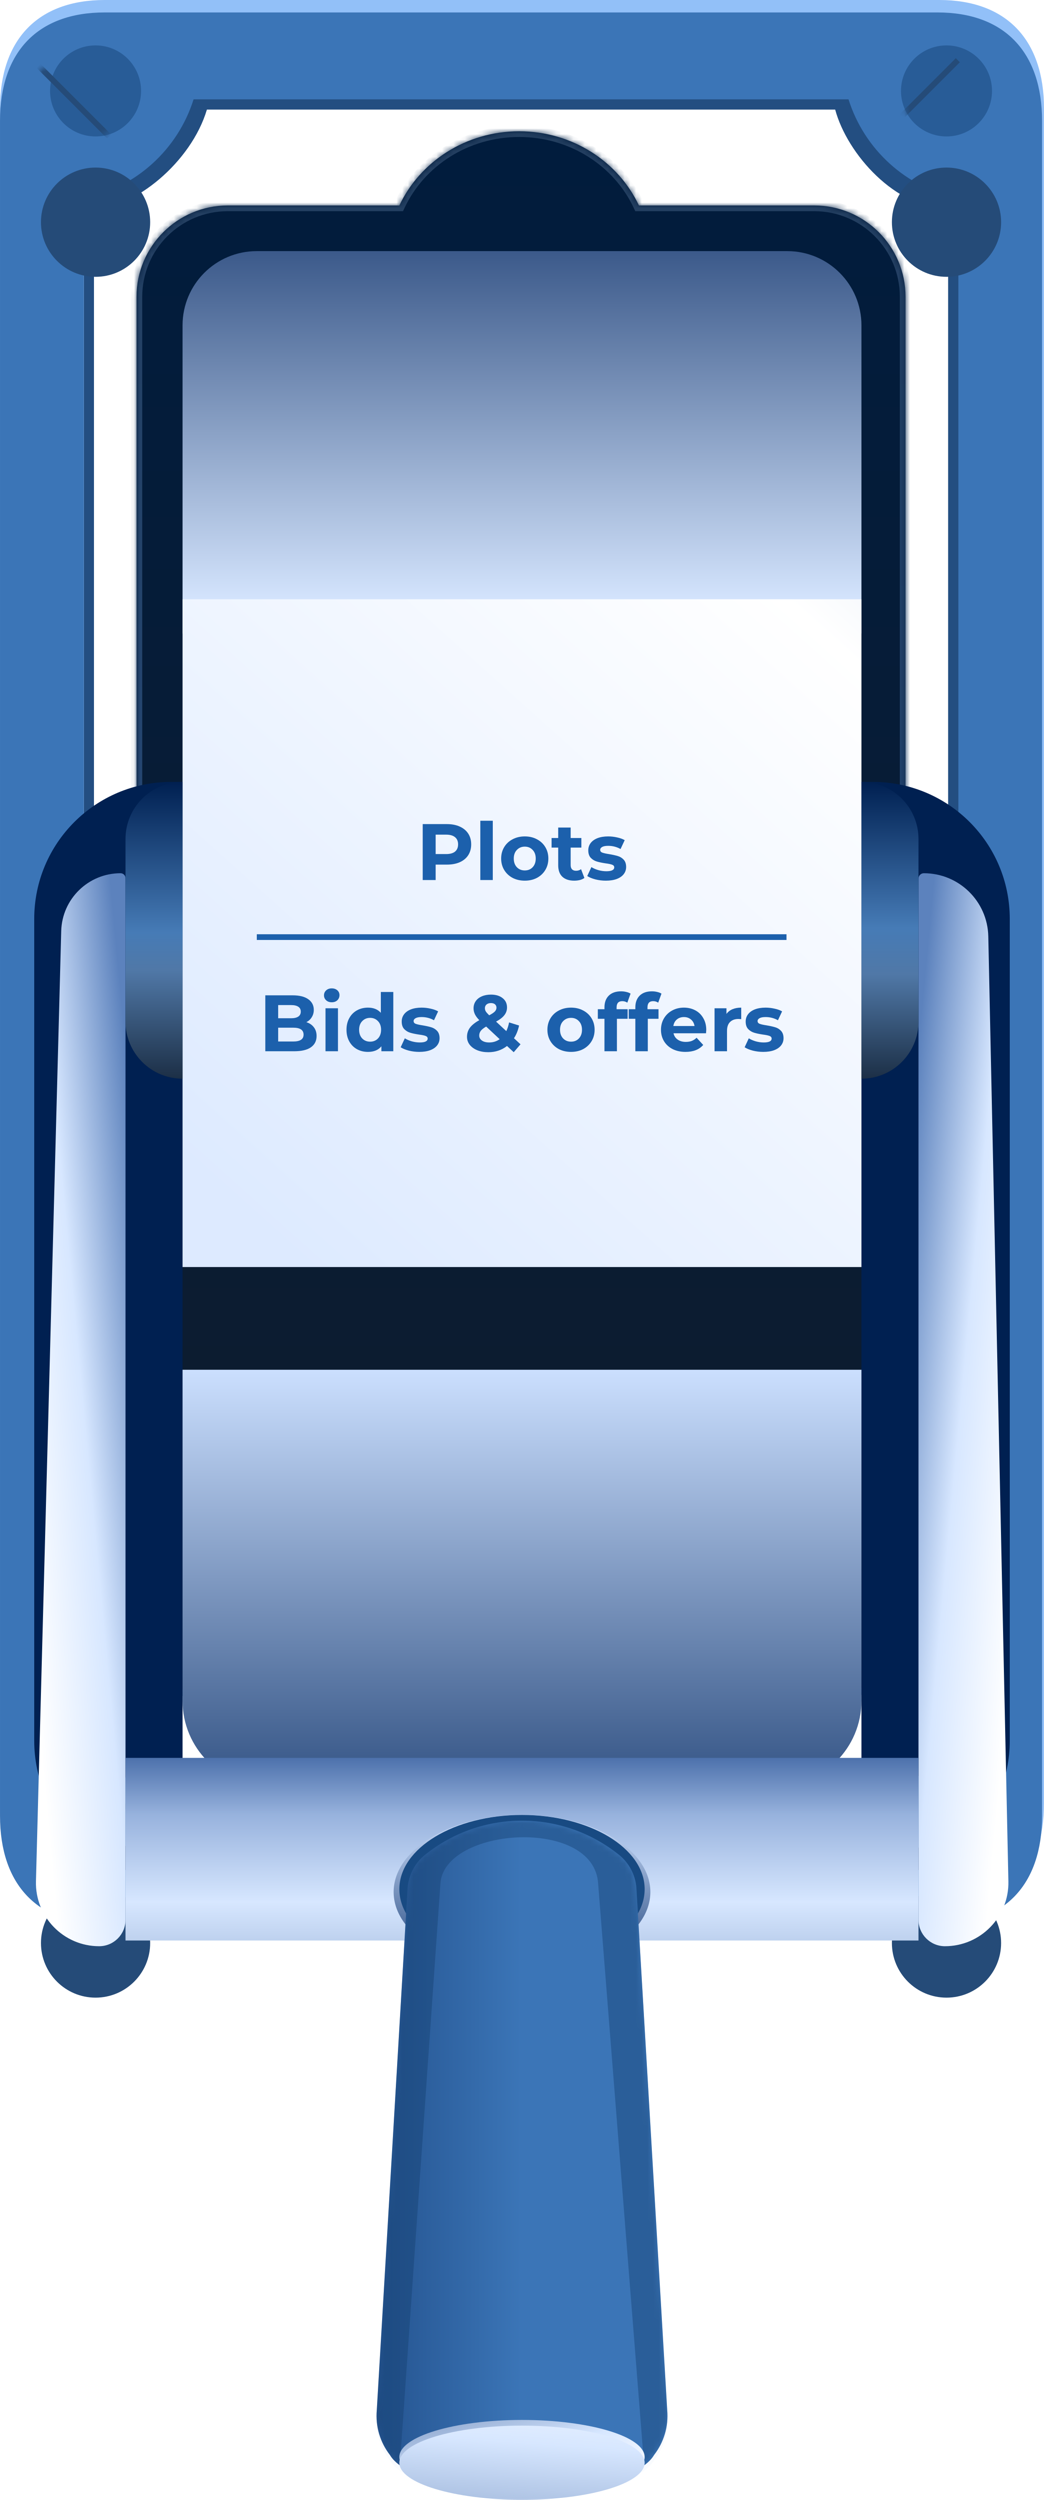 <svg width="183" height="438" viewBox="0 0 183 438" fill="none" xmlns="http://www.w3.org/2000/svg">
<mask id="mask0" mask-type="alpha" maskUnits="userSpaceOnUse" x="-59" y="225" width="301" height="294">
<mask id="path-1-outside-1" mask-type="luminance" maskUnits="userSpaceOnUse" x="-59" y="225" width="301" height="294" fill="black">
<rect fill="white" x="-59" y="225" width="301" height="294"/>
<path d="M22 338.244L22 306L161 306V338.244L22 338.244Z"/>
<path d="M114.65 431.089C116.329 428.907 117.216 426.103 116.955 423.156L111.546 330.873C111.346 328.615 110.244 326.538 108.495 325.125C98.55 317.09 84.45 317.09 74.505 325.125C72.756 326.538 71.654 328.615 71.454 330.873L66.045 423.156C65.784 426.103 66.671 428.907 68.35 431.089C68.763 431.811 69.463 432.502 70.411 433.147C71.516 433.994 72.79 434.64 74.186 435.024C79.021 436.845 86.226 438 91.5 438C99.548 438 103.979 436.845 108.813 435.024C110.21 434.64 111.484 433.994 112.589 433.147C113.537 432.502 114.237 431.811 114.65 431.089Z"/>
</mask>
<path d="M22 338.244L22 306L161 306V338.244L22 338.244Z" fill="url(#paint0_linear)"/>
<path d="M114.65 431.089C116.329 428.907 117.216 426.103 116.955 423.156L111.546 330.873C111.346 328.615 110.244 326.538 108.495 325.125C98.55 317.09 84.45 317.09 74.505 325.125C72.756 326.538 71.654 328.615 71.454 330.873L66.045 423.156C65.784 426.103 66.671 428.907 68.35 431.089C68.763 431.811 69.463 432.502 70.411 433.147C71.516 433.994 72.79 434.64 74.186 435.024C79.021 436.845 86.226 438 91.5 438C99.548 438 103.979 436.845 108.813 435.024C110.21 434.64 111.484 433.994 112.589 433.147C113.537 432.502 114.237 431.811 114.65 431.089Z" fill="url(#paint1_linear)"/>
<path d="M22 338.244L-59 338.244L-59 419.244L22 419.244L22 338.244ZM22 306L22 225H-59V306L22 306ZM161 306H242V225H161V306ZM161 338.244V419.244L242 419.244V338.244H161ZM116.955 423.156L36.094 427.895L36.164 429.104L36.271 430.31L116.955 423.156ZM114.65 431.089L50.461 381.684L47.077 386.081L44.324 390.898L114.65 431.089ZM111.546 330.873L192.408 326.134L192.337 324.925L192.23 323.718L111.546 330.873ZM108.495 325.125L57.591 388.131L57.591 388.131L108.495 325.125ZM74.505 325.125L125.409 388.131V388.131L74.505 325.125ZM71.454 330.873L-9.23 323.718L-9.337 324.925L-9.408 326.134L71.454 330.873ZM66.045 423.156L146.729 430.31L146.836 429.104L146.906 427.895L66.045 423.156ZM68.35 431.089L138.677 390.899L135.923 386.081L132.539 381.684L68.35 431.089ZM70.411 433.147L119.686 368.859L117.883 367.477L116.006 366.198L70.411 433.147ZM74.186 435.024L102.739 359.223L99.247 357.908L95.65 356.919L74.186 435.024ZM108.813 435.024L87.35 356.919L83.753 357.908L80.261 359.223L108.813 435.024ZM112.589 433.147L66.994 366.198L65.116 367.477L63.313 368.859L112.589 433.147ZM103 338.244V306L-59 306V338.244L103 338.244ZM22 387L161 387V225L22 225L22 387ZM80 306V338.244H242V306H80ZM161 257.244L22 257.244L22 419.244H161V257.244ZM36.271 430.31C34.683 412.4 40.111 395.131 50.461 381.684L178.838 480.494C192.546 462.684 199.749 439.806 197.638 416.002L36.271 430.31ZM30.685 335.612L36.094 427.895L197.816 418.417L192.408 326.134L30.685 335.612ZM57.591 388.131C42.086 375.604 32.585 357.445 30.863 338.027L192.23 323.718C190.108 299.785 178.402 277.472 159.4 262.12L57.591 388.131ZM125.409 388.131C105.658 404.089 77.341 404.089 57.591 388.131L159.4 262.12C119.759 230.092 63.241 230.092 23.6 262.12L125.409 388.131ZM152.137 338.027C150.415 357.445 140.914 375.604 125.409 388.131L23.6 262.12C4.598 277.472 -7.108 299.784 -9.23 323.718L152.137 338.027ZM146.906 427.895L152.315 335.612L-9.408 326.134L-14.816 418.417L146.906 427.895ZM132.539 381.684C142.889 395.131 148.317 412.4 146.729 430.31L-14.638 416.002C-16.749 439.806 -9.546 462.683 4.162 480.494L132.539 381.684ZM116.006 366.198C121.076 369.651 130.905 377.299 138.677 390.899L-1.976 471.279C6.622 486.323 17.851 495.352 24.817 500.096L116.006 366.198ZM95.65 356.919C104.569 359.37 112.699 363.504 119.686 368.859L21.136 497.435C30.333 504.484 41.01 509.91 52.724 513.128L95.65 356.919ZM91.5 357C93.032 357 94.09 357.078 94.64 357.129C95.233 357.183 95.711 357.249 96.137 357.321C96.553 357.391 97.197 357.513 98.089 357.739C98.907 357.947 100.531 358.391 102.739 359.223L45.634 510.825C60.901 516.575 77.973 519 91.5 519V357ZM80.261 359.223C80.213 359.241 80.906 358.977 82.038 358.64C83.238 358.281 84.668 357.918 86.243 357.618C89.499 357 91.569 357 91.5 357V519C110.122 519 124.206 515.782 137.366 510.825L80.261 359.223ZM63.313 368.859C70.3 363.504 78.431 359.37 87.35 356.919L130.276 513.128C141.99 509.91 152.668 504.484 161.865 497.435L63.313 368.859ZM44.324 390.898C52.096 377.299 61.924 369.652 66.994 366.198L158.184 500.096C165.15 495.352 176.378 486.323 184.975 471.28L44.324 390.898Z" fill="url(#paint2_linear)" mask="url(#path-1-outside-1)"/>
</mask>
<g mask="url(#mask0)">
<g filter="url(#filter0_f)">
<path d="M52 338.244L52 306L131 306V338.244L52 338.244Z" fill="#5C91E3" fill-opacity="0.4"/>
<path d="M114.65 431.089C116.329 428.907 117.216 426.103 116.955 423.156L111.546 330.873C111.346 328.615 110.244 326.538 108.495 325.125C98.55 317.09 84.45 317.09 74.505 325.125C72.756 326.538 71.654 328.615 71.454 330.873L66.045 423.156C65.784 426.103 66.671 428.907 68.35 431.089C68.763 431.811 69.463 432.502 70.411 433.147C71.516 433.994 72.79 434.64 74.186 435.024C79.021 436.845 86.226 438 91.5 438C99.548 438 103.979 436.845 108.813 435.024C110.21 434.64 111.484 433.994 112.589 433.147C113.537 432.502 114.237 431.811 114.65 431.089Z" fill="#5C91E3" fill-opacity="0.4"/>
</g>
</g>
<path d="M28.717 277.914C28.717 286.198 35.432 292.914 43.717 292.914H138.946C147.23 292.914 153.946 286.198 153.946 277.914V56.658C153.946 48.373 147.23 41.658 138.946 41.658H43.717C35.432 41.658 28.717 48.373 28.717 56.658V277.914Z" fill="#C2D1E5"/>
<mask id="path-5-inside-2" fill="white">
<path fill-rule="evenodd" clip-rule="evenodd" d="M91 23C81.65 23 73.603 28.337 70.006 36H39.93C31.093 36 23.93 43.163 23.93 52V283.221C23.93 292.057 31.093 299.221 39.93 299.221H71.086C74.353 306.956 82.01 312.385 90.935 312.385C99.859 312.385 107.516 306.956 110.783 299.221H142.731C151.567 299.221 158.731 292.057 158.731 283.221V52C158.731 43.163 151.567 36 142.731 36H111.994C108.397 28.337 100.35 23 91 23Z"/>
</mask>
<path fill-rule="evenodd" clip-rule="evenodd" d="M91 23C81.65 23 73.603 28.337 70.006 36H39.93C31.093 36 23.93 43.163 23.93 52V283.221C23.93 292.057 31.093 299.221 39.93 299.221H71.086C74.353 306.956 82.01 312.385 90.935 312.385C99.859 312.385 107.516 306.956 110.783 299.221H142.731C151.567 299.221 158.731 292.057 158.731 283.221V52C158.731 43.163 151.567 36 142.731 36H111.994C108.397 28.337 100.35 23 91 23Z" fill="url(#paint3_linear)"/>
<path d="M70.006 36V37H70.642L70.912 36.425L70.006 36ZM71.086 299.221L72.007 298.832L71.749 298.221H71.086V299.221ZM110.783 299.221V298.221H110.12L109.862 298.832L110.783 299.221ZM111.994 36L111.088 36.425L111.358 37H111.994V36ZM70.912 36.425C74.341 29.117 82.033 24 91 24V22C81.266 22 72.864 27.557 69.101 35.575L70.912 36.425ZM39.93 37H70.006V35H39.93V37ZM24.93 52C24.93 43.716 31.645 37 39.93 37V35C30.541 35 22.93 42.611 22.93 52H24.93ZM24.93 283.221V52H22.93V283.221H24.93ZM39.93 298.221C31.645 298.221 24.93 291.505 24.93 283.221H22.93C22.93 292.61 30.541 300.221 39.93 300.221V298.221ZM71.086 298.221H39.93V300.221H71.086V298.221ZM90.935 311.385C82.426 311.385 75.124 306.21 72.007 298.832L70.165 299.61C73.583 307.702 81.594 313.385 90.935 313.385V311.385ZM109.862 298.832C106.746 306.21 99.444 311.385 90.935 311.385V313.385C100.275 313.385 108.287 307.702 111.704 299.61L109.862 298.832ZM142.731 298.221H110.783V300.221H142.731V298.221ZM157.731 283.221C157.731 291.505 151.015 298.221 142.731 298.221V300.221C152.119 300.221 159.731 292.61 159.731 283.221H157.731ZM157.731 52V283.221H159.731V52H157.731ZM142.731 37C151.015 37 157.731 43.716 157.731 52H159.731C159.731 42.611 152.119 35 142.731 35V37ZM111.994 37H142.731V35H111.994V37ZM91 24C99.967 24 107.659 29.117 111.088 36.425L112.899 35.575C109.136 27.557 100.734 22 91 22V24Z" fill="url(#paint4_linear)" mask="url(#path-5-inside-2)"/>
<path fill-rule="evenodd" clip-rule="evenodd" d="M162.525 2.978H27.337C26.072 2.782 24.762 2.743 23.459 2.871L22.379 2.978H20.14C8.416 2.978 1.8 9.904 1.8 22.012V315.356C1.8 327.464 8.416 334.39 20.14 334.39H153.662C156.098 335.005 158.851 335.008 161.55 334.39H162.525C174.249 334.39 180.864 327.464 180.864 315.356V22.012C180.864 9.904 174.249 2.978 162.525 2.978ZM166.193 299.804V36.564C157 36.564 148.5 27 146.397 19.205H36.268C33.5 28.5 23.459 36.564 16.472 36.564V299.804C26.291 301.795 34.064 309.423 36.268 319.163H146.397C148.601 309.423 156.374 301.795 166.193 299.804Z" fill="#234E81"/>
<path fill-rule="evenodd" clip-rule="evenodd" d="M18.373 0C6.628 0 0 6.927 0 19.034V315.966C0 328.073 6.628 335 18.373 335H164.627C176.372 335 183 328.073 183 315.966V19.034C183 6.927 176.372 0 164.627 0H18.373ZM29.398 15.227C21.28 15.227 14.699 22.045 14.699 30.454V304.545C14.699 312.955 21.28 319.773 29.398 319.773H153.602C161.72 319.773 168.301 312.955 168.301 304.545V30.454C168.301 22.045 161.72 15.227 153.602 15.227H29.398Z" fill="#92C0F8"/>
<path fill-rule="evenodd" clip-rule="evenodd" d="M18.343 2.181C6.619 2.181 0.003 9.108 0.003 21.216V318.155C0.003 330.263 6.619 337.189 18.343 337.189H164.323C176.047 337.189 182.663 330.263 182.663 318.155V21.216C182.663 9.108 176.047 2.181 164.323 2.181H18.343ZM14.675 300.603V34.767C23.811 32.915 31.176 26.182 33.931 17.409H148.736C151.491 26.182 158.855 32.914 167.991 34.767V300.603C157.51 302.729 149.36 311.277 147.828 321.962H34.84C33.307 311.277 25.157 302.728 14.675 300.603Z" fill="#3B75B7"/>
<g filter="url(#filter1_f)">
<path d="M32 137H30C16.745 137 6 147.745 6 161V305C6 318.255 16.745 329 30 329H32V137Z" fill="#002051"/>
</g>
<g filter="url(#filter2_f)">
<path d="M151 137H153C166.255 137 177 147.745 177 161V305C177 318.255 166.255 329 153 329H151V137Z" fill="#002051"/>
</g>
<path d="M32 57C32 49.82 37.82 44 45 44H138C145.18 44 151 49.82 151 57V111H32V57Z" fill="url(#paint5_linear)"/>
<g filter="url(#filter3_d)">
<path d="M32 276C32 284.284 38.716 291 47 291H136C144.284 291 151 284.284 151 276V218H32V276Z" fill="url(#paint6_linear)"/>
</g>
<rect width="119" height="117" transform="matrix(1 0 0 -1 32 222)" fill="url(#paint7_linear)"/>
<g filter="url(#filter4_di)">
<path d="M78.338 143.392C79.206 143.392 79.957 143.537 80.592 143.826C81.236 144.116 81.73 144.526 82.076 145.058C82.421 145.59 82.594 146.22 82.594 146.948C82.594 147.667 82.421 148.297 82.076 148.838C81.73 149.37 81.236 149.781 80.592 150.07C79.957 150.35 79.206 150.49 78.338 150.49H76.364V153.192H74.096V143.392H78.338ZM78.212 148.642C78.893 148.642 79.411 148.498 79.766 148.208C80.12 147.91 80.298 147.49 80.298 146.948C80.298 146.398 80.12 145.978 79.766 145.688C79.411 145.39 78.893 145.24 78.212 145.24H76.364V148.642H78.212Z" fill="#1C60AC"/>
<path d="M84.195 142.804H86.379V153.192H84.195V142.804Z" fill="#1C60AC"/>
<path d="M91.99 153.304C91.197 153.304 90.483 153.141 89.848 152.814C89.223 152.478 88.733 152.016 88.378 151.428C88.024 150.84 87.846 150.173 87.846 149.426C87.846 148.68 88.024 148.012 88.378 147.424C88.733 146.836 89.223 146.379 89.848 146.052C90.483 145.716 91.197 145.548 91.99 145.548C92.784 145.548 93.493 145.716 94.118 146.052C94.744 146.379 95.234 146.836 95.588 147.424C95.943 148.012 96.12 148.68 96.12 149.426C96.12 150.173 95.943 150.84 95.588 151.428C95.234 152.016 94.744 152.478 94.118 152.814C93.493 153.141 92.784 153.304 91.99 153.304ZM91.99 151.512C92.55 151.512 93.008 151.326 93.362 150.952C93.726 150.57 93.908 150.061 93.908 149.426C93.908 148.792 93.726 148.288 93.362 147.914C93.008 147.532 92.55 147.34 91.99 147.34C91.43 147.34 90.968 147.532 90.604 147.914C90.24 148.288 90.058 148.792 90.058 149.426C90.058 150.061 90.24 150.57 90.604 150.952C90.968 151.326 91.43 151.512 91.99 151.512Z" fill="#1C60AC"/>
<path d="M102.438 152.828C102.224 152.987 101.958 153.108 101.64 153.192C101.332 153.267 101.006 153.304 100.66 153.304C99.764 153.304 99.069 153.076 98.574 152.618C98.089 152.161 97.846 151.489 97.846 150.602V147.508H96.684V145.828H97.846V143.994H100.03V145.828H101.906V147.508H100.03V150.574C100.03 150.892 100.11 151.139 100.268 151.316C100.436 151.484 100.67 151.568 100.968 151.568C101.314 151.568 101.608 151.475 101.85 151.288L102.438 152.828Z" fill="#1C60AC"/>
<path d="M106.198 153.304C105.573 153.304 104.962 153.23 104.364 153.08C103.767 152.922 103.291 152.726 102.936 152.492L103.664 150.924C104 151.139 104.406 151.316 104.882 151.456C105.358 151.587 105.825 151.652 106.282 151.652C107.206 151.652 107.668 151.424 107.668 150.966C107.668 150.752 107.542 150.598 107.29 150.504C107.038 150.411 106.651 150.332 106.128 150.266C105.512 150.173 105.004 150.066 104.602 149.944C104.201 149.823 103.851 149.608 103.552 149.3C103.263 148.992 103.118 148.554 103.118 147.984C103.118 147.508 103.254 147.088 103.524 146.724C103.804 146.351 104.206 146.062 104.728 145.856C105.26 145.651 105.886 145.548 106.604 145.548C107.136 145.548 107.664 145.609 108.186 145.73C108.718 145.842 109.157 146.001 109.502 146.206L108.774 147.76C108.112 147.387 107.388 147.2 106.604 147.2C106.138 147.2 105.788 147.266 105.554 147.396C105.321 147.527 105.204 147.695 105.204 147.9C105.204 148.134 105.33 148.297 105.582 148.39C105.834 148.484 106.236 148.572 106.786 148.656C107.402 148.759 107.906 148.871 108.298 148.992C108.69 149.104 109.031 149.314 109.32 149.622C109.61 149.93 109.754 150.36 109.754 150.91C109.754 151.377 109.614 151.792 109.334 152.156C109.054 152.52 108.644 152.805 108.102 153.01C107.57 153.206 106.936 153.304 106.198 153.304Z" fill="#1C60AC"/>
<path fill-rule="evenodd" clip-rule="evenodd" d="M137.864 163.692H45.014V162.692H137.864V163.692Z" fill="#1C60AC"/>
<path d="M53.702 178.096C54.262 178.274 54.7 178.572 55.018 178.992C55.335 179.403 55.494 179.912 55.494 180.518C55.494 181.377 55.158 182.04 54.486 182.506C53.823 182.964 52.852 183.192 51.574 183.192H46.506V173.392H51.294C52.488 173.392 53.403 173.621 54.038 174.078C54.682 174.536 55.004 175.156 55.004 175.94C55.004 176.416 54.887 176.841 54.654 177.214C54.43 177.588 54.112 177.882 53.702 178.096ZM48.76 175.1V177.41H51.014C51.574 177.41 51.998 177.312 52.288 177.116C52.577 176.92 52.722 176.631 52.722 176.248C52.722 175.866 52.577 175.581 52.288 175.394C51.998 175.198 51.574 175.1 51.014 175.1H48.76ZM51.406 181.484C52.003 181.484 52.451 181.386 52.75 181.19C53.058 180.994 53.212 180.691 53.212 180.28C53.212 179.468 52.61 179.062 51.406 179.062H48.76V181.484H51.406Z" fill="#1C60AC"/>
<path d="M57.057 175.66H59.241V183.192H57.057V175.66ZM58.149 174.61C57.748 174.61 57.421 174.494 57.169 174.26C56.917 174.027 56.791 173.738 56.791 173.392C56.791 173.047 56.917 172.758 57.169 172.524C57.421 172.291 57.748 172.174 58.149 172.174C58.55 172.174 58.877 172.286 59.129 172.51C59.381 172.734 59.507 173.014 59.507 173.35C59.507 173.714 59.381 174.018 59.129 174.26C58.877 174.494 58.55 174.61 58.149 174.61Z" fill="#1C60AC"/>
<path d="M68.94 172.804V183.192H66.854V182.324C66.312 182.978 65.528 183.304 64.502 183.304C63.792 183.304 63.148 183.146 62.57 182.828C62 182.511 61.552 182.058 61.226 181.47C60.899 180.882 60.736 180.201 60.736 179.426C60.736 178.652 60.899 177.97 61.226 177.382C61.552 176.794 62 176.342 62.57 176.024C63.148 175.707 63.792 175.548 64.502 175.548C65.463 175.548 66.214 175.852 66.756 176.458V172.804H68.94ZM64.88 181.512C65.43 181.512 65.888 181.326 66.252 180.952C66.616 180.57 66.798 180.061 66.798 179.426C66.798 178.792 66.616 178.288 66.252 177.914C65.888 177.532 65.43 177.34 64.88 177.34C64.32 177.34 63.858 177.532 63.494 177.914C63.13 178.288 62.948 178.792 62.948 179.426C62.948 180.061 63.13 180.57 63.494 180.952C63.858 181.326 64.32 181.512 64.88 181.512Z" fill="#1C60AC"/>
<path d="M73.495 183.304C72.87 183.304 72.258 183.23 71.661 183.08C71.064 182.922 70.588 182.726 70.233 182.492L70.961 180.924C71.297 181.139 71.703 181.316 72.179 181.456C72.655 181.587 73.122 181.652 73.579 181.652C74.503 181.652 74.965 181.424 74.965 180.966C74.965 180.752 74.839 180.598 74.587 180.504C74.335 180.411 73.948 180.332 73.425 180.266C72.809 180.173 72.3 180.066 71.899 179.944C71.498 179.823 71.148 179.608 70.849 179.3C70.56 178.992 70.415 178.554 70.415 177.984C70.415 177.508 70.55 177.088 70.821 176.724C71.101 176.351 71.502 176.062 72.025 175.856C72.557 175.651 73.183 175.548 73.901 175.548C74.433 175.548 74.96 175.609 75.483 175.73C76.015 175.842 76.454 176.001 76.799 176.206L76.071 177.76C75.409 177.387 74.685 177.2 73.901 177.2C73.434 177.2 73.085 177.266 72.851 177.396C72.618 177.527 72.501 177.695 72.501 177.9C72.501 178.134 72.627 178.297 72.879 178.39C73.131 178.484 73.532 178.572 74.083 178.656C74.699 178.759 75.203 178.871 75.595 178.992C75.987 179.104 76.328 179.314 76.617 179.622C76.906 179.93 77.051 180.36 77.051 180.91C77.051 181.377 76.911 181.792 76.631 182.156C76.351 182.52 75.941 182.805 75.399 183.01C74.867 183.206 74.233 183.304 73.495 183.304Z" fill="#1C60AC"/>
<path d="M90.049 183.36L88.874 182.268C87.94 182.996 86.848 183.36 85.597 183.36C84.888 183.36 84.249 183.248 83.68 183.024C83.11 182.791 82.662 182.469 82.335 182.058C82.018 181.648 81.859 181.186 81.859 180.672C81.859 180.066 82.028 179.534 82.364 179.076C82.709 178.61 83.26 178.166 84.016 177.746C83.661 177.382 83.404 177.037 83.246 176.71C83.087 176.374 83.007 176.029 83.007 175.674C83.007 175.198 83.133 174.778 83.385 174.414C83.638 174.05 83.992 173.77 84.45 173.574C84.916 173.369 85.453 173.266 86.059 173.266C86.909 173.266 87.59 173.472 88.103 173.882C88.617 174.284 88.874 174.83 88.874 175.52C88.874 176.024 88.719 176.472 88.412 176.864C88.113 177.256 87.627 177.634 86.956 177.998L88.748 179.664C88.962 179.216 89.126 178.708 89.237 178.138L90.987 178.684C90.801 179.552 90.502 180.294 90.091 180.91L91.24 181.974L90.049 183.36ZM86.059 174.75C85.733 174.75 85.472 174.834 85.275 175.002C85.089 175.17 84.996 175.385 84.996 175.646C84.996 175.842 85.047 176.029 85.15 176.206C85.252 176.374 85.453 176.603 85.751 176.892C86.228 176.64 86.559 176.416 86.746 176.22C86.932 176.015 87.025 175.796 87.025 175.562C87.025 175.32 86.942 175.124 86.773 174.974C86.606 174.825 86.368 174.75 86.059 174.75ZM85.751 181.652C86.433 181.652 87.044 181.461 87.585 181.078L85.219 178.866C84.781 179.118 84.468 179.366 84.281 179.608C84.095 179.851 84.001 180.126 84.001 180.434C84.001 180.798 84.16 181.092 84.478 181.316C84.795 181.54 85.219 181.652 85.751 181.652Z" fill="#1C60AC"/>
<path d="M100.098 183.304C99.305 183.304 98.591 183.141 97.956 182.814C97.331 182.478 96.841 182.016 96.486 181.428C96.131 180.84 95.954 180.173 95.954 179.426C95.954 178.68 96.131 178.012 96.486 177.424C96.841 176.836 97.331 176.379 97.956 176.052C98.591 175.716 99.305 175.548 100.098 175.548C100.891 175.548 101.601 175.716 102.226 176.052C102.851 176.379 103.341 176.836 103.696 177.424C104.051 178.012 104.228 178.68 104.228 179.426C104.228 180.173 104.051 180.84 103.696 181.428C103.341 182.016 102.851 182.478 102.226 182.814C101.601 183.141 100.891 183.304 100.098 183.304ZM100.098 181.512C100.658 181.512 101.115 181.326 101.47 180.952C101.834 180.57 102.016 180.061 102.016 179.426C102.016 178.792 101.834 178.288 101.47 177.914C101.115 177.532 100.658 177.34 100.098 177.34C99.538 177.34 99.076 177.532 98.712 177.914C98.348 178.288 98.166 178.792 98.166 179.426C98.166 180.061 98.348 180.57 98.712 180.952C99.076 181.326 99.538 181.512 100.098 181.512Z" fill="#1C60AC"/>
<path d="M108.082 175.828H110.014V177.508H108.138V183.192H105.954V177.508H104.792V175.828H105.954V175.492C105.954 174.634 106.206 173.952 106.71 173.448C107.223 172.944 107.942 172.692 108.866 172.692C109.192 172.692 109.5 172.73 109.79 172.804C110.088 172.87 110.336 172.968 110.532 173.098L109.958 174.68C109.706 174.503 109.412 174.414 109.076 174.414C108.413 174.414 108.082 174.778 108.082 175.506V175.828Z" fill="#1C60AC"/>
<path d="M113.496 175.828H115.428V177.508H113.552V183.192H111.368V177.508H110.206V175.828H111.368V175.492C111.368 174.634 111.62 173.952 112.124 173.448C112.637 172.944 113.356 172.692 114.28 172.692C114.606 172.692 114.914 172.73 115.204 172.804C115.502 172.87 115.75 172.968 115.946 173.098L115.372 174.68C115.12 174.503 114.826 174.414 114.49 174.414C113.827 174.414 113.496 174.778 113.496 175.506V175.828Z" fill="#1C60AC"/>
<path d="M123.798 179.454C123.798 179.482 123.784 179.678 123.756 180.042H118.058C118.161 180.509 118.403 180.878 118.786 181.148C119.169 181.419 119.645 181.554 120.214 181.554C120.606 181.554 120.951 181.498 121.25 181.386C121.558 181.265 121.843 181.078 122.104 180.826L123.266 182.086C122.557 182.898 121.521 183.304 120.158 183.304C119.309 183.304 118.557 183.141 117.904 182.814C117.251 182.478 116.747 182.016 116.392 181.428C116.037 180.84 115.86 180.173 115.86 179.426C115.86 178.689 116.033 178.026 116.378 177.438C116.733 176.841 117.213 176.379 117.82 176.052C118.436 175.716 119.122 175.548 119.878 175.548C120.615 175.548 121.283 175.707 121.88 176.024C122.477 176.342 122.944 176.799 123.28 177.396C123.625 177.984 123.798 178.67 123.798 179.454ZM119.892 177.2C119.397 177.2 118.982 177.34 118.646 177.62C118.31 177.9 118.105 178.283 118.03 178.768H121.74C121.665 178.292 121.46 177.914 121.124 177.634C120.788 177.345 120.377 177.2 119.892 177.2Z" fill="#1C60AC"/>
<path d="M127.338 176.654C127.599 176.29 127.949 176.015 128.388 175.828C128.836 175.642 129.349 175.548 129.928 175.548V177.564C129.685 177.546 129.522 177.536 129.438 177.536C128.813 177.536 128.323 177.714 127.968 178.068C127.613 178.414 127.436 178.936 127.436 179.636V183.192H125.252V175.66H127.338V176.654Z" fill="#1C60AC"/>
<path d="M133.788 183.304C133.163 183.304 132.551 183.23 131.954 183.08C131.357 182.922 130.881 182.726 130.526 182.492L131.254 180.924C131.59 181.139 131.996 181.316 132.472 181.456C132.948 181.587 133.415 181.652 133.872 181.652C134.796 181.652 135.258 181.424 135.258 180.966C135.258 180.752 135.132 180.598 134.88 180.504C134.628 180.411 134.241 180.332 133.718 180.266C133.102 180.173 132.593 180.066 132.192 179.944C131.791 179.823 131.441 179.608 131.142 179.3C130.853 178.992 130.708 178.554 130.708 177.984C130.708 177.508 130.843 177.088 131.114 176.724C131.394 176.351 131.795 176.062 132.318 175.856C132.85 175.651 133.475 175.548 134.194 175.548C134.726 175.548 135.253 175.609 135.776 175.73C136.308 175.842 136.747 176.001 137.092 176.206L136.364 177.76C135.701 177.387 134.978 177.2 134.194 177.2C133.727 177.2 133.377 177.266 133.144 177.396C132.911 177.527 132.794 177.695 132.794 177.9C132.794 178.134 132.92 178.297 133.172 178.39C133.424 178.484 133.825 178.572 134.376 178.656C134.992 178.759 135.496 178.871 135.888 178.992C136.28 179.104 136.621 179.314 136.91 179.622C137.199 179.93 137.344 180.36 137.344 180.91C137.344 181.377 137.204 181.792 136.924 182.156C136.644 182.52 136.233 182.805 135.692 183.01C135.16 183.206 134.525 183.304 133.788 183.304Z" fill="#1C60AC"/>
</g>
<g filter="url(#filter5_d)">
<circle cx="165.91" cy="16.931" r="9.572" fill="#254B78"/>
</g>
<g filter="url(#filter6_d)">
<circle cx="165.91" cy="318.439" r="9.572" fill="#254B78"/>
</g>
<g filter="url(#filter7_d)">
<circle cx="16.752" cy="16.931" r="9.572" fill="#254B78"/>
</g>
<g filter="url(#filter8_d)">
<circle cx="16.752" cy="318.439" r="9.572" fill="#254B78"/>
</g>
<g filter="url(#filter9_ii)">
<circle cx="165.91" cy="16.931" r="7.976" fill="#285C97"/>
</g>
<g filter="url(#filter10_ii)">
<circle cx="165.91" cy="318.438" r="7.976" fill="#3267A3"/>
</g>
<g filter="url(#filter11_ii)">
<circle cx="16.75" cy="16.931" r="7.976" fill="#285C97"/>
</g>
<g filter="url(#filter12_ii)">
<circle cx="16.75" cy="318.438" r="7.976" fill="#3267A3"/>
</g>
<g filter="url(#filter13_d)">
<mask id="mask1" mask-type="alpha" maskUnits="userSpaceOnUse" x="157" y="8" width="17" height="17">
<circle cx="165.91" cy="16.931" r="7.976" fill="#2A609C"/>
</mask>
<g mask="url(#mask1)">
<g filter="url(#filter14_di)">
<path d="M171.893 10.551L159.529 22.914" stroke="#254B78"/>
</g>
</g>
</g>
<g filter="url(#filter15_di)">
<mask id="mask2" mask-type="alpha" maskUnits="userSpaceOnUse" x="8" y="8" width="17" height="17">
<circle cx="16.754" cy="16.931" r="7.976" transform="rotate(90 16.754 16.931)" fill="#2A609C"/>
</mask>
<g mask="url(#mask2)">
<path d="M23.134 22.914L10.771 10.551" stroke="#254B78"/>
</g>
</g>
<g filter="url(#filter16_d)">
<mask id="mask3" mask-type="alpha" maskUnits="userSpaceOnUse" x="155" y="308" width="22" height="21">
<circle cx="165.912" cy="318.438" r="7.976" transform="rotate(-67.86 165.912 318.438)" fill="#3267A3"/>
</mask>
<g mask="url(#mask3)">
<path d="M162.256 310.492L169.048 326.603" stroke="#D3DFEF"/>
</g>
</g>
<g filter="url(#filter17_d)">
<mask id="mask4" mask-type="alpha" maskUnits="userSpaceOnUse" x="5" y="307" width="23" height="23">
<circle cx="16.752" cy="318.438" r="7.976" transform="rotate(-148.022 16.752 318.438)" fill="#3267A3"/>
</mask>
<g mask="url(#mask4)">
<path d="M8.298 320.683L25.333 316.743" stroke="#254B78"/>
</g>
</g>
<path d="M10.731 163.129C10.88 157.492 15.494 153 21.133 153V153C21.612 153 22 153.388 22 153.867V336.382C22 338.932 19.932 341 17.382 341V341C11.145 341 6.137 335.856 6.303 329.622L10.731 163.129Z" fill="url(#paint8_linear)"/>
<path d="M173.235 164.056C173.105 157.912 168.087 153 161.941 153V153C161.421 153 161 153.421 161 153.941V336.364C161 338.925 163.075 341 165.636 341V341C171.872 341 176.891 335.874 176.758 329.638L173.235 164.056Z" fill="url(#paint9_linear)"/>
<path d="M151 137V137C156.523 137 161 141.477 161 147V179C161 184.523 156.523 189 151 189V189V137Z" fill="url(#paint10_linear)"/>
<path d="M32 137C26.477 137 22 141.477 22 147V179C22 184.523 26.477 189 32 189V137Z" fill="url(#paint11_linear)"/>
<path d="M22 340L22 308L161 308L161 340L22 340Z" fill="url(#paint12_linear)"/>
<ellipse cx="91.5" cy="331.5" rx="22.5" ry="13.5" fill="url(#paint13_linear)"/>
<ellipse cx="91.5" cy="331" rx="21.5" ry="13" fill="#184A82"/>
<path d="M114.65 430.141C116.329 427.976 117.216 425.193 116.955 422.268L111.546 330.684C111.346 328.443 110.244 326.383 108.495 324.981C98.55 317.006 84.45 317.006 74.505 324.981C72.756 326.383 71.654 328.443 71.454 330.684L66.045 422.268C65.784 425.193 66.671 427.976 68.35 430.141C68.763 430.858 69.463 431.543 70.411 432.184C71.516 433.024 72.79 433.665 74.186 434.046C79.021 435.854 86.226 437 91.5 437C99.548 437 103.979 435.854 108.813 434.046C110.21 433.665 111.484 433.024 112.589 432.184C113.537 431.543 114.237 430.858 114.65 430.141Z" fill="url(#paint14_linear)"/>
<mask id="mask5" mask-type="alpha" maskUnits="userSpaceOnUse" x="66" y="319" width="51" height="118">
<path d="M114.65 430.141C116.329 427.976 117.216 425.193 116.955 422.268L111.546 330.684C111.346 328.443 110.244 326.383 108.495 324.981C98.55 317.006 84.45 317.006 74.505 324.981C72.756 326.383 71.654 328.443 71.454 330.684L66.045 422.268C65.784 425.193 66.671 427.976 68.35 430.141C68.763 430.858 69.463 431.543 70.411 432.184C71.516 433.024 72.79 433.665 74.186 434.046C79.021 435.854 86.226 437 91.5 437C99.548 437 103.979 435.854 108.813 434.046C110.21 433.665 111.484 433.024 112.589 432.184C113.537 431.543 114.237 430.858 114.65 430.141Z" fill="url(#paint15_linear)"/>
</mask>
<g mask="url(#mask5)">
<g opacity="0.4" filter="url(#filter18_f)">
<path fill-rule="evenodd" clip-rule="evenodd" d="M116.955 422.268C117.216 425.193 116.329 427.976 114.65 430.141C114.284 430.776 113.694 431.385 112.906 431.961L104.85 330.105C104.256 318.269 77.696 320.115 77.194 330.105L70.087 431.956C69.302 431.382 68.715 430.774 68.35 430.141C66.671 427.976 65.784 425.193 66.045 422.268L71.454 330.684C71.654 328.443 72.756 326.383 74.505 324.981C84.45 317.006 98.55 317.006 108.495 324.981C110.244 326.383 111.346 328.443 111.546 330.684L116.955 422.268Z" fill="#123C6B"/>
</g>
</g>
<ellipse cx="91.5" cy="430.5" rx="21.5" ry="6.5" fill="url(#paint16_linear)"/>
<ellipse cx="91.5" cy="431.5" rx="21.5" ry="6.5" fill="url(#paint17_linear)"/>
<defs>
<filter id="filter0_f" x="2" y="256" width="179" height="232" filterUnits="userSpaceOnUse" color-interpolation-filters="sRGB">
<feFlood flood-opacity="0" result="BackgroundImageFix"/>
<feBlend mode="normal" in="SourceGraphic" in2="BackgroundImageFix" result="shape"/>
<feGaussianBlur stdDeviation="25" result="effect1_foregroundBlur"/>
</filter>
<filter id="filter1_f" x="-13" y="118" width="64" height="230" filterUnits="userSpaceOnUse" color-interpolation-filters="sRGB">
<feFlood flood-opacity="0" result="BackgroundImageFix"/>
<feBlend mode="normal" in="SourceGraphic" in2="BackgroundImageFix" result="shape"/>
<feGaussianBlur stdDeviation="9.5" result="effect1_foregroundBlur"/>
</filter>
<filter id="filter2_f" x="132" y="118" width="64" height="230" filterUnits="userSpaceOnUse" color-interpolation-filters="sRGB">
<feFlood flood-opacity="0" result="BackgroundImageFix"/>
<feBlend mode="normal" in="SourceGraphic" in2="BackgroundImageFix" result="shape"/>
<feGaussianBlur stdDeviation="9.5" result="effect1_foregroundBlur"/>
</filter>
<filter id="filter3_d" x="-12" y="196" width="207" height="161" filterUnits="userSpaceOnUse" color-interpolation-filters="sRGB">
<feFlood flood-opacity="0" result="BackgroundImageFix"/>
<feColorMatrix in="SourceAlpha" type="matrix" values="0 0 0 0 0 0 0 0 0 0 0 0 0 0 0 0 0 0 127 0"/>
<feOffset dy="22"/>
<feGaussianBlur stdDeviation="22"/>
<feColorMatrix type="matrix" values="0 0 0 0 0.11 0 0 0 0 0.373 0 0 0 0 0.675 0 0 0 0.1 0"/>
<feBlend mode="normal" in2="BackgroundImageFix" result="effect1_dropShadow"/>
<feBlend mode="normal" in="SourceGraphic" in2="effect1_dropShadow" result="shape"/>
</filter>
<filter id="filter4_di" x="45.014" y="142.804" width="92.85" height="41.556" filterUnits="userSpaceOnUse" color-interpolation-filters="sRGB">
<feFlood flood-opacity="0" result="BackgroundImageFix"/>
<feColorMatrix in="SourceAlpha" type="matrix" values="0 0 0 0 0 0 0 0 0 0 0 0 0 0 0 0 0 0 127 0"/>
<feOffset dy="1"/>
<feColorMatrix type="matrix" values="0 0 0 0 1 0 0 0 0 1 0 0 0 0 1 0 0 0 1 0"/>
<feBlend mode="normal" in2="BackgroundImageFix" result="effect1_dropShadow"/>
<feBlend mode="normal" in="SourceGraphic" in2="effect1_dropShadow" result="shape"/>
<feColorMatrix in="SourceAlpha" type="matrix" values="0 0 0 0 0 0 0 0 0 0 0 0 0 0 0 0 0 0 127 0" result="hardAlpha"/>
<feOffset/>
<feGaussianBlur stdDeviation="1"/>
<feComposite in2="hardAlpha" operator="arithmetic" k2="-1" k3="1"/>
<feColorMatrix type="matrix" values="0 0 0 0 0 0 0 0 0 0 0 0 0 0 0 0 0 0 0.25 0"/>
<feBlend mode="normal" in2="shape" result="effect2_innerShadow"/>
</filter>
<filter id="filter5_d" x="112.338" y="-14.641" width="107.143" height="107.143" filterUnits="userSpaceOnUse" color-interpolation-filters="sRGB">
<feFlood flood-opacity="0" result="BackgroundImageFix"/>
<feColorMatrix in="SourceAlpha" type="matrix" values="0 0 0 0 0 0 0 0 0 0 0 0 0 0 0 0 0 0 127 0"/>
<feOffset dy="22"/>
<feGaussianBlur stdDeviation="22"/>
<feColorMatrix type="matrix" values="0 0 0 0 0.11 0 0 0 0 0.373 0 0 0 0 0.675 0 0 0 0.1 0"/>
<feBlend mode="normal" in2="BackgroundImageFix" result="effect1_dropShadow"/>
<feBlend mode="normal" in="SourceGraphic" in2="effect1_dropShadow" result="shape"/>
</filter>
<filter id="filter6_d" x="112.338" y="286.867" width="107.143" height="107.143" filterUnits="userSpaceOnUse" color-interpolation-filters="sRGB">
<feFlood flood-opacity="0" result="BackgroundImageFix"/>
<feColorMatrix in="SourceAlpha" type="matrix" values="0 0 0 0 0 0 0 0 0 0 0 0 0 0 0 0 0 0 127 0"/>
<feOffset dy="22"/>
<feGaussianBlur stdDeviation="22"/>
<feColorMatrix type="matrix" values="0 0 0 0 0.11 0 0 0 0 0.373 0 0 0 0 0.675 0 0 0 0.1 0"/>
<feBlend mode="normal" in2="BackgroundImageFix" result="effect1_dropShadow"/>
<feBlend mode="normal" in="SourceGraphic" in2="effect1_dropShadow" result="shape"/>
</filter>
<filter id="filter7_d" x="-36.82" y="-14.641" width="107.143" height="107.143" filterUnits="userSpaceOnUse" color-interpolation-filters="sRGB">
<feFlood flood-opacity="0" result="BackgroundImageFix"/>
<feColorMatrix in="SourceAlpha" type="matrix" values="0 0 0 0 0 0 0 0 0 0 0 0 0 0 0 0 0 0 127 0"/>
<feOffset dy="22"/>
<feGaussianBlur stdDeviation="22"/>
<feColorMatrix type="matrix" values="0 0 0 0 0.11 0 0 0 0 0.373 0 0 0 0 0.675 0 0 0 0.1 0"/>
<feBlend mode="normal" in2="BackgroundImageFix" result="effect1_dropShadow"/>
<feBlend mode="normal" in="SourceGraphic" in2="effect1_dropShadow" result="shape"/>
</filter>
<filter id="filter8_d" x="-36.82" y="286.867" width="107.143" height="107.143" filterUnits="userSpaceOnUse" color-interpolation-filters="sRGB">
<feFlood flood-opacity="0" result="BackgroundImageFix"/>
<feColorMatrix in="SourceAlpha" type="matrix" values="0 0 0 0 0 0 0 0 0 0 0 0 0 0 0 0 0 0 127 0"/>
<feOffset dy="22"/>
<feGaussianBlur stdDeviation="22"/>
<feColorMatrix type="matrix" values="0 0 0 0 0.11 0 0 0 0 0.373 0 0 0 0 0.675 0 0 0 0.1 0"/>
<feBlend mode="normal" in2="BackgroundImageFix" result="effect1_dropShadow"/>
<feBlend mode="normal" in="SourceGraphic" in2="effect1_dropShadow" result="shape"/>
</filter>
<filter id="filter9_ii" x="157.934" y="7.955" width="15.953" height="16.953" filterUnits="userSpaceOnUse" color-interpolation-filters="sRGB">
<feFlood flood-opacity="0" result="BackgroundImageFix"/>
<feBlend mode="normal" in="SourceGraphic" in2="BackgroundImageFix" result="shape"/>
<feColorMatrix in="SourceAlpha" type="matrix" values="0 0 0 0 0 0 0 0 0 0 0 0 0 0 0 0 0 0 127 0" result="hardAlpha"/>
<feOffset dy="-1"/>
<feGaussianBlur stdDeviation="0.5"/>
<feComposite in2="hardAlpha" operator="arithmetic" k2="-1" k3="1"/>
<feColorMatrix type="matrix" values="0 0 0 0 0.358 0 0 0 0 0.561 0 0 0 0 0.8 0 0 0 1 0"/>
<feBlend mode="normal" in2="shape" result="effect1_innerShadow"/>
<feColorMatrix in="SourceAlpha" type="matrix" values="0 0 0 0 0 0 0 0 0 0 0 0 0 0 0 0 0 0 127 0" result="hardAlpha"/>
<feOffset/>
<feGaussianBlur stdDeviation="0.5"/>
<feComposite in2="hardAlpha" operator="arithmetic" k2="-1" k3="1"/>
<feColorMatrix type="matrix" values="0 0 0 0 0 0 0 0 0 0 0 0 0 0 0 0 0 0 0.25 0"/>
<feBlend mode="normal" in2="effect1_innerShadow" result="effect2_innerShadow"/>
</filter>
<filter id="filter10_ii" x="157.934" y="309.462" width="15.953" height="16.953" filterUnits="userSpaceOnUse" color-interpolation-filters="sRGB">
<feFlood flood-opacity="0" result="BackgroundImageFix"/>
<feBlend mode="normal" in="SourceGraphic" in2="BackgroundImageFix" result="shape"/>
<feColorMatrix in="SourceAlpha" type="matrix" values="0 0 0 0 0 0 0 0 0 0 0 0 0 0 0 0 0 0 127 0" result="hardAlpha"/>
<feOffset dy="-1"/>
<feGaussianBlur stdDeviation="0.5"/>
<feComposite in2="hardAlpha" operator="arithmetic" k2="-1" k3="1"/>
<feColorMatrix type="matrix" values="0 0 0 0 0.358 0 0 0 0 0.561 0 0 0 0 0.8 0 0 0 1 0"/>
<feBlend mode="normal" in2="shape" result="effect1_innerShadow"/>
<feColorMatrix in="SourceAlpha" type="matrix" values="0 0 0 0 0 0 0 0 0 0 0 0 0 0 0 0 0 0 127 0" result="hardAlpha"/>
<feOffset/>
<feGaussianBlur stdDeviation="0.5"/>
<feComposite in2="hardAlpha" operator="arithmetic" k2="-1" k3="1"/>
<feColorMatrix type="matrix" values="0 0 0 0 0 0 0 0 0 0 0 0 0 0 0 0 0 0 0.25 0"/>
<feBlend mode="normal" in2="effect1_innerShadow" result="effect2_innerShadow"/>
</filter>
<filter id="filter11_ii" x="8.774" y="7.955" width="15.953" height="16.953" filterUnits="userSpaceOnUse" color-interpolation-filters="sRGB">
<feFlood flood-opacity="0" result="BackgroundImageFix"/>
<feBlend mode="normal" in="SourceGraphic" in2="BackgroundImageFix" result="shape"/>
<feColorMatrix in="SourceAlpha" type="matrix" values="0 0 0 0 0 0 0 0 0 0 0 0 0 0 0 0 0 0 127 0" result="hardAlpha"/>
<feOffset dy="-1"/>
<feGaussianBlur stdDeviation="0.5"/>
<feComposite in2="hardAlpha" operator="arithmetic" k2="-1" k3="1"/>
<feColorMatrix type="matrix" values="0 0 0 0 0.358 0 0 0 0 0.561 0 0 0 0 0.8 0 0 0 1 0"/>
<feBlend mode="normal" in2="shape" result="effect1_innerShadow"/>
<feColorMatrix in="SourceAlpha" type="matrix" values="0 0 0 0 0 0 0 0 0 0 0 0 0 0 0 0 0 0 127 0" result="hardAlpha"/>
<feOffset/>
<feGaussianBlur stdDeviation="0.5"/>
<feComposite in2="hardAlpha" operator="arithmetic" k2="-1" k3="1"/>
<feColorMatrix type="matrix" values="0 0 0 0 0 0 0 0 0 0 0 0 0 0 0 0 0 0 0.25 0"/>
<feBlend mode="normal" in2="effect1_innerShadow" result="effect2_innerShadow"/>
</filter>
<filter id="filter12_ii" x="8.774" y="309.462" width="15.953" height="16.953" filterUnits="userSpaceOnUse" color-interpolation-filters="sRGB">
<feFlood flood-opacity="0" result="BackgroundImageFix"/>
<feBlend mode="normal" in="SourceGraphic" in2="BackgroundImageFix" result="shape"/>
<feColorMatrix in="SourceAlpha" type="matrix" values="0 0 0 0 0 0 0 0 0 0 0 0 0 0 0 0 0 0 127 0" result="hardAlpha"/>
<feOffset dy="-1"/>
<feGaussianBlur stdDeviation="0.5"/>
<feComposite in2="hardAlpha" operator="arithmetic" k2="-1" k3="1"/>
<feColorMatrix type="matrix" values="0 0 0 0 0.358 0 0 0 0 0.561 0 0 0 0 0.8 0 0 0 1 0"/>
<feBlend mode="normal" in2="shape" result="effect1_innerShadow"/>
<feColorMatrix in="SourceAlpha" type="matrix" values="0 0 0 0 0 0 0 0 0 0 0 0 0 0 0 0 0 0 127 0" result="hardAlpha"/>
<feOffset/>
<feGaussianBlur stdDeviation="0.5"/>
<feComposite in2="hardAlpha" operator="arithmetic" k2="-1" k3="1"/>
<feColorMatrix type="matrix" values="0 0 0 0 0 0 0 0 0 0 0 0 0 0 0 0 0 0 0.25 0"/>
<feBlend mode="normal" in2="effect1_innerShadow" result="effect2_innerShadow"/>
</filter>
<filter id="filter13_d" x="159.176" y="9.197" width="13.07" height="14.07" filterUnits="userSpaceOnUse" color-interpolation-filters="sRGB">
<feFlood flood-opacity="0" result="BackgroundImageFix"/>
<feColorMatrix in="SourceAlpha" type="matrix" values="0 0 0 0 0 0 0 0 0 0 0 0 0 0 0 0 0 0 127 0"/>
<feOffset dy="-1"/>
<feColorMatrix type="matrix" values="0 0 0 0 0.305 0 0 0 0 0.483 0 0 0 0 0.708 0 0 0 1 0"/>
<feBlend mode="normal" in2="BackgroundImageFix" result="effect1_dropShadow"/>
<feBlend mode="normal" in="SourceGraphic" in2="effect1_dropShadow" result="shape"/>
</filter>
<filter id="filter14_di" x="158.176" y="10.197" width="14.07" height="14.07" filterUnits="userSpaceOnUse" color-interpolation-filters="sRGB">
<feFlood flood-opacity="0" result="BackgroundImageFix"/>
<feColorMatrix in="SourceAlpha" type="matrix" values="0 0 0 0 0 0 0 0 0 0 0 0 0 0 0 0 0 0 127 0"/>
<feOffset dx="-1" dy="1"/>
<feColorMatrix type="matrix" values="0 0 0 0 0.305 0 0 0 0 0.483 0 0 0 0 0.708 0 0 0 1 0"/>
<feBlend mode="normal" in2="BackgroundImageFix" result="effect1_dropShadow"/>
<feBlend mode="normal" in="SourceGraphic" in2="effect1_dropShadow" result="shape"/>
<feColorMatrix in="SourceAlpha" type="matrix" values="0 0 0 0 0 0 0 0 0 0 0 0 0 0 0 0 0 0 127 0" result="hardAlpha"/>
<feOffset dx="-3"/>
<feComposite in2="hardAlpha" operator="arithmetic" k2="-1" k3="1"/>
<feColorMatrix type="matrix" values="0 0 0 0 0.145 0 0 0 0 0.294 0 0 0 0 0.471 0 0 0 1 0"/>
<feBlend mode="normal" in2="shape" result="effect2_innerShadow"/>
</filter>
<filter id="filter15_di" x="9.417" y="10.197" width="14.07" height="14.07" filterUnits="userSpaceOnUse" color-interpolation-filters="sRGB">
<feFlood flood-opacity="0" result="BackgroundImageFix"/>
<feColorMatrix in="SourceAlpha" type="matrix" values="0 0 0 0 0 0 0 0 0 0 0 0 0 0 0 0 0 0 127 0"/>
<feOffset dx="-1" dy="1"/>
<feColorMatrix type="matrix" values="0 0 0 0 0.305 0 0 0 0 0.483 0 0 0 0 0.708 0 0 0 1 0"/>
<feBlend mode="normal" in2="BackgroundImageFix" result="effect1_dropShadow"/>
<feBlend mode="normal" in="SourceGraphic" in2="effect1_dropShadow" result="shape"/>
<feColorMatrix in="SourceAlpha" type="matrix" values="0 0 0 0 0 0 0 0 0 0 0 0 0 0 0 0 0 0 127 0" result="hardAlpha"/>
<feOffset dx="-3"/>
<feComposite in2="hardAlpha" operator="arithmetic" k2="-1" k3="1"/>
<feColorMatrix type="matrix" values="0 0 0 0 0.145 0 0 0 0 0.294 0 0 0 0 0.471 0 0 0 1 0"/>
<feBlend mode="normal" in2="shape" result="effect2_innerShadow"/>
</filter>
<filter id="filter16_d" x="157.136" y="309.031" width="17.033" height="18.033" filterUnits="userSpaceOnUse" color-interpolation-filters="sRGB">
<feFlood flood-opacity="0" result="BackgroundImageFix"/>
<feColorMatrix in="SourceAlpha" type="matrix" values="0 0 0 0 0 0 0 0 0 0 0 0 0 0 0 0 0 0 127 0"/>
<feOffset dy="-1"/>
<feColorMatrix type="matrix" values="0 0 0 0 0.305 0 0 0 0 0.483 0 0 0 0 0.708 0 0 0 1 0"/>
<feBlend mode="normal" in2="BackgroundImageFix" result="effect1_dropShadow"/>
<feBlend mode="normal" in="SourceGraphic" in2="effect1_dropShadow" result="shape"/>
</filter>
<filter id="filter17_d" x="7.811" y="308.708" width="18.009" height="19.009" filterUnits="userSpaceOnUse" color-interpolation-filters="sRGB">
<feFlood flood-opacity="0" result="BackgroundImageFix"/>
<feColorMatrix in="SourceAlpha" type="matrix" values="0 0 0 0 0 0 0 0 0 0 0 0 0 0 0 0 0 0 127 0"/>
<feOffset dy="-1"/>
<feColorMatrix type="matrix" values="0 0 0 0 0.305 0 0 0 0 0.483 0 0 0 0 0.708 0 0 0 1 0"/>
<feBlend mode="normal" in2="BackgroundImageFix" result="effect1_dropShadow"/>
<feBlend mode="normal" in="SourceGraphic" in2="effect1_dropShadow" result="shape"/>
</filter>
<filter id="filter18_f" x="62" y="315" width="59" height="120.961" filterUnits="userSpaceOnUse" color-interpolation-filters="sRGB">
<feFlood flood-opacity="0" result="BackgroundImageFix"/>
<feBlend mode="normal" in="SourceGraphic" in2="BackgroundImageFix" result="shape"/>
<feGaussianBlur stdDeviation="2" result="effect1_foregroundBlur"/>
</filter>
<linearGradient id="paint0_linear" x1="91.5" y1="306" x2="91.5" y2="438" gradientUnits="userSpaceOnUse">
<stop/>
<stop offset="1" stop-color="#003C98" stop-opacity="0"/>
</linearGradient>
<linearGradient id="paint1_linear" x1="91.5" y1="306" x2="91.5" y2="438" gradientUnits="userSpaceOnUse">
<stop/>
<stop offset="1" stop-color="#003C98" stop-opacity="0"/>
</linearGradient>
<linearGradient id="paint2_linear" x1="91" y1="332.198" x2="91.508" y2="438" gradientUnits="userSpaceOnUse">
<stop/>
<stop offset="1" stop-opacity="0"/>
</linearGradient>
<linearGradient id="paint3_linear" x1="91.33" y1="23" x2="91.33" y2="312.385" gradientUnits="userSpaceOnUse">
<stop stop-color="#011C3D"/>
<stop offset="1" stop-color="#101C2C"/>
</linearGradient>
<linearGradient id="paint4_linear" x1="91.33" y1="23" x2="91.33" y2="312.385" gradientUnits="userSpaceOnUse">
<stop stop-color="#243F60"/>
<stop offset="0.979" stop-color="#234F89"/>
</linearGradient>
<linearGradient id="paint5_linear" x1="91" y1="221.5" x2="91" y2="16.5" gradientUnits="userSpaceOnUse">
<stop stop-color="#DAE4F3"/>
<stop offset="0.313" stop-color="white"/>
<stop offset="0.561" stop-color="#D7E7FF"/>
<stop offset="0.882" stop-color="#335284"/>
</linearGradient>
<linearGradient id="paint6_linear" x1="91.5" y1="291" x2="91.5" y2="218" gradientUnits="userSpaceOnUse">
<stop stop-color="#345485"/>
<stop offset="1" stop-color="#CBDFFE"/>
</linearGradient>
<linearGradient id="paint7_linear" x1="234.281" y1="60.678" x2="108.917" y2="-79.155" gradientUnits="userSpaceOnUse">
<stop stop-color="#DAE4F3"/>
<stop offset="0.233" stop-color="white"/>
<stop offset="1" stop-color="#DDEAFF"/>
</linearGradient>
<linearGradient id="paint8_linear" x1="-9.5" y1="250.5" x2="28" y2="247" gradientUnits="userSpaceOnUse">
<stop offset="0.302" stop-color="white"/>
<stop offset="0.646" stop-color="#D7E7FF"/>
<stop offset="1" stop-color="#5C82BD"/>
</linearGradient>
<linearGradient id="paint9_linear" x1="192.5" y1="250.5" x2="155" y2="247" gradientUnits="userSpaceOnUse">
<stop offset="0.302" stop-color="white"/>
<stop offset="0.646" stop-color="#D7E7FF"/>
<stop offset="1" stop-color="#5C82BD"/>
</linearGradient>
<linearGradient id="paint10_linear" x1="151" y1="137" x2="151" y2="189" gradientUnits="userSpaceOnUse">
<stop stop-color="#002051"/>
<stop offset="0.492" stop-color="#467BB6"/>
<stop offset="0.647" stop-color="#5078A7"/>
<stop offset="1" stop-color="#1C2F46"/>
</linearGradient>
<linearGradient id="paint11_linear" x1="32" y1="137" x2="32" y2="189" gradientUnits="userSpaceOnUse">
<stop stop-color="#002051"/>
<stop offset="0.507" stop-color="#467BB6"/>
<stop offset="0.635" stop-color="#5078A7"/>
<stop offset="1" stop-color="#1C2F46"/>
</linearGradient>
<linearGradient id="paint12_linear" x1="91" y1="277" x2="91" y2="352.5" gradientUnits="userSpaceOnUse">
<stop offset="0.349" stop-color="#2A5395"/>
<stop offset="0.542" stop-color="#97B2DD"/>
<stop offset="0.745" stop-color="#D7E7FF"/>
<stop offset="1" stop-color="#90A9D0"/>
</linearGradient>
<linearGradient id="paint13_linear" x1="83.5" y1="340" x2="83.5" y2="318" gradientUnits="userSpaceOnUse">
<stop stop-color="#3D5E91"/>
<stop offset="1" stop-color="#D0E2FF"/>
</linearGradient>
<linearGradient id="paint14_linear" x1="130" y1="363" x2="66" y2="363" gradientUnits="userSpaceOnUse">
<stop offset="0.247" stop-color="#3B75B7"/>
<stop offset="0.604" stop-color="#3B75B7"/>
<stop offset="1" stop-color="#255490"/>
</linearGradient>
<linearGradient id="paint15_linear" x1="134.5" y1="351" x2="66" y2="363" gradientUnits="userSpaceOnUse">
<stop offset="0.247" stop-color="#3B75B7"/>
<stop offset="0.604" stop-color="#3B75B7"/>
<stop offset="1" stop-color="#255490"/>
</linearGradient>
<linearGradient id="paint16_linear" x1="154.656" y1="430.742" x2="147.476" y2="404.696" gradientUnits="userSpaceOnUse">
<stop stop-color="#DAE4F3"/>
<stop offset="0.302" stop-color="white"/>
<stop offset="0.646" stop-color="#D7E7FF"/>
<stop offset="1" stop-color="#90A9D0"/>
</linearGradient>
<linearGradient id="paint17_linear" x1="99" y1="396" x2="95.5" y2="446" gradientUnits="userSpaceOnUse">
<stop stop-color="#DAE4F3"/>
<stop offset="0.302" stop-color="white"/>
<stop offset="0.646" stop-color="#D7E7FF"/>
<stop offset="1" stop-color="#90A9D0"/>
</linearGradient>
</defs>
</svg>

